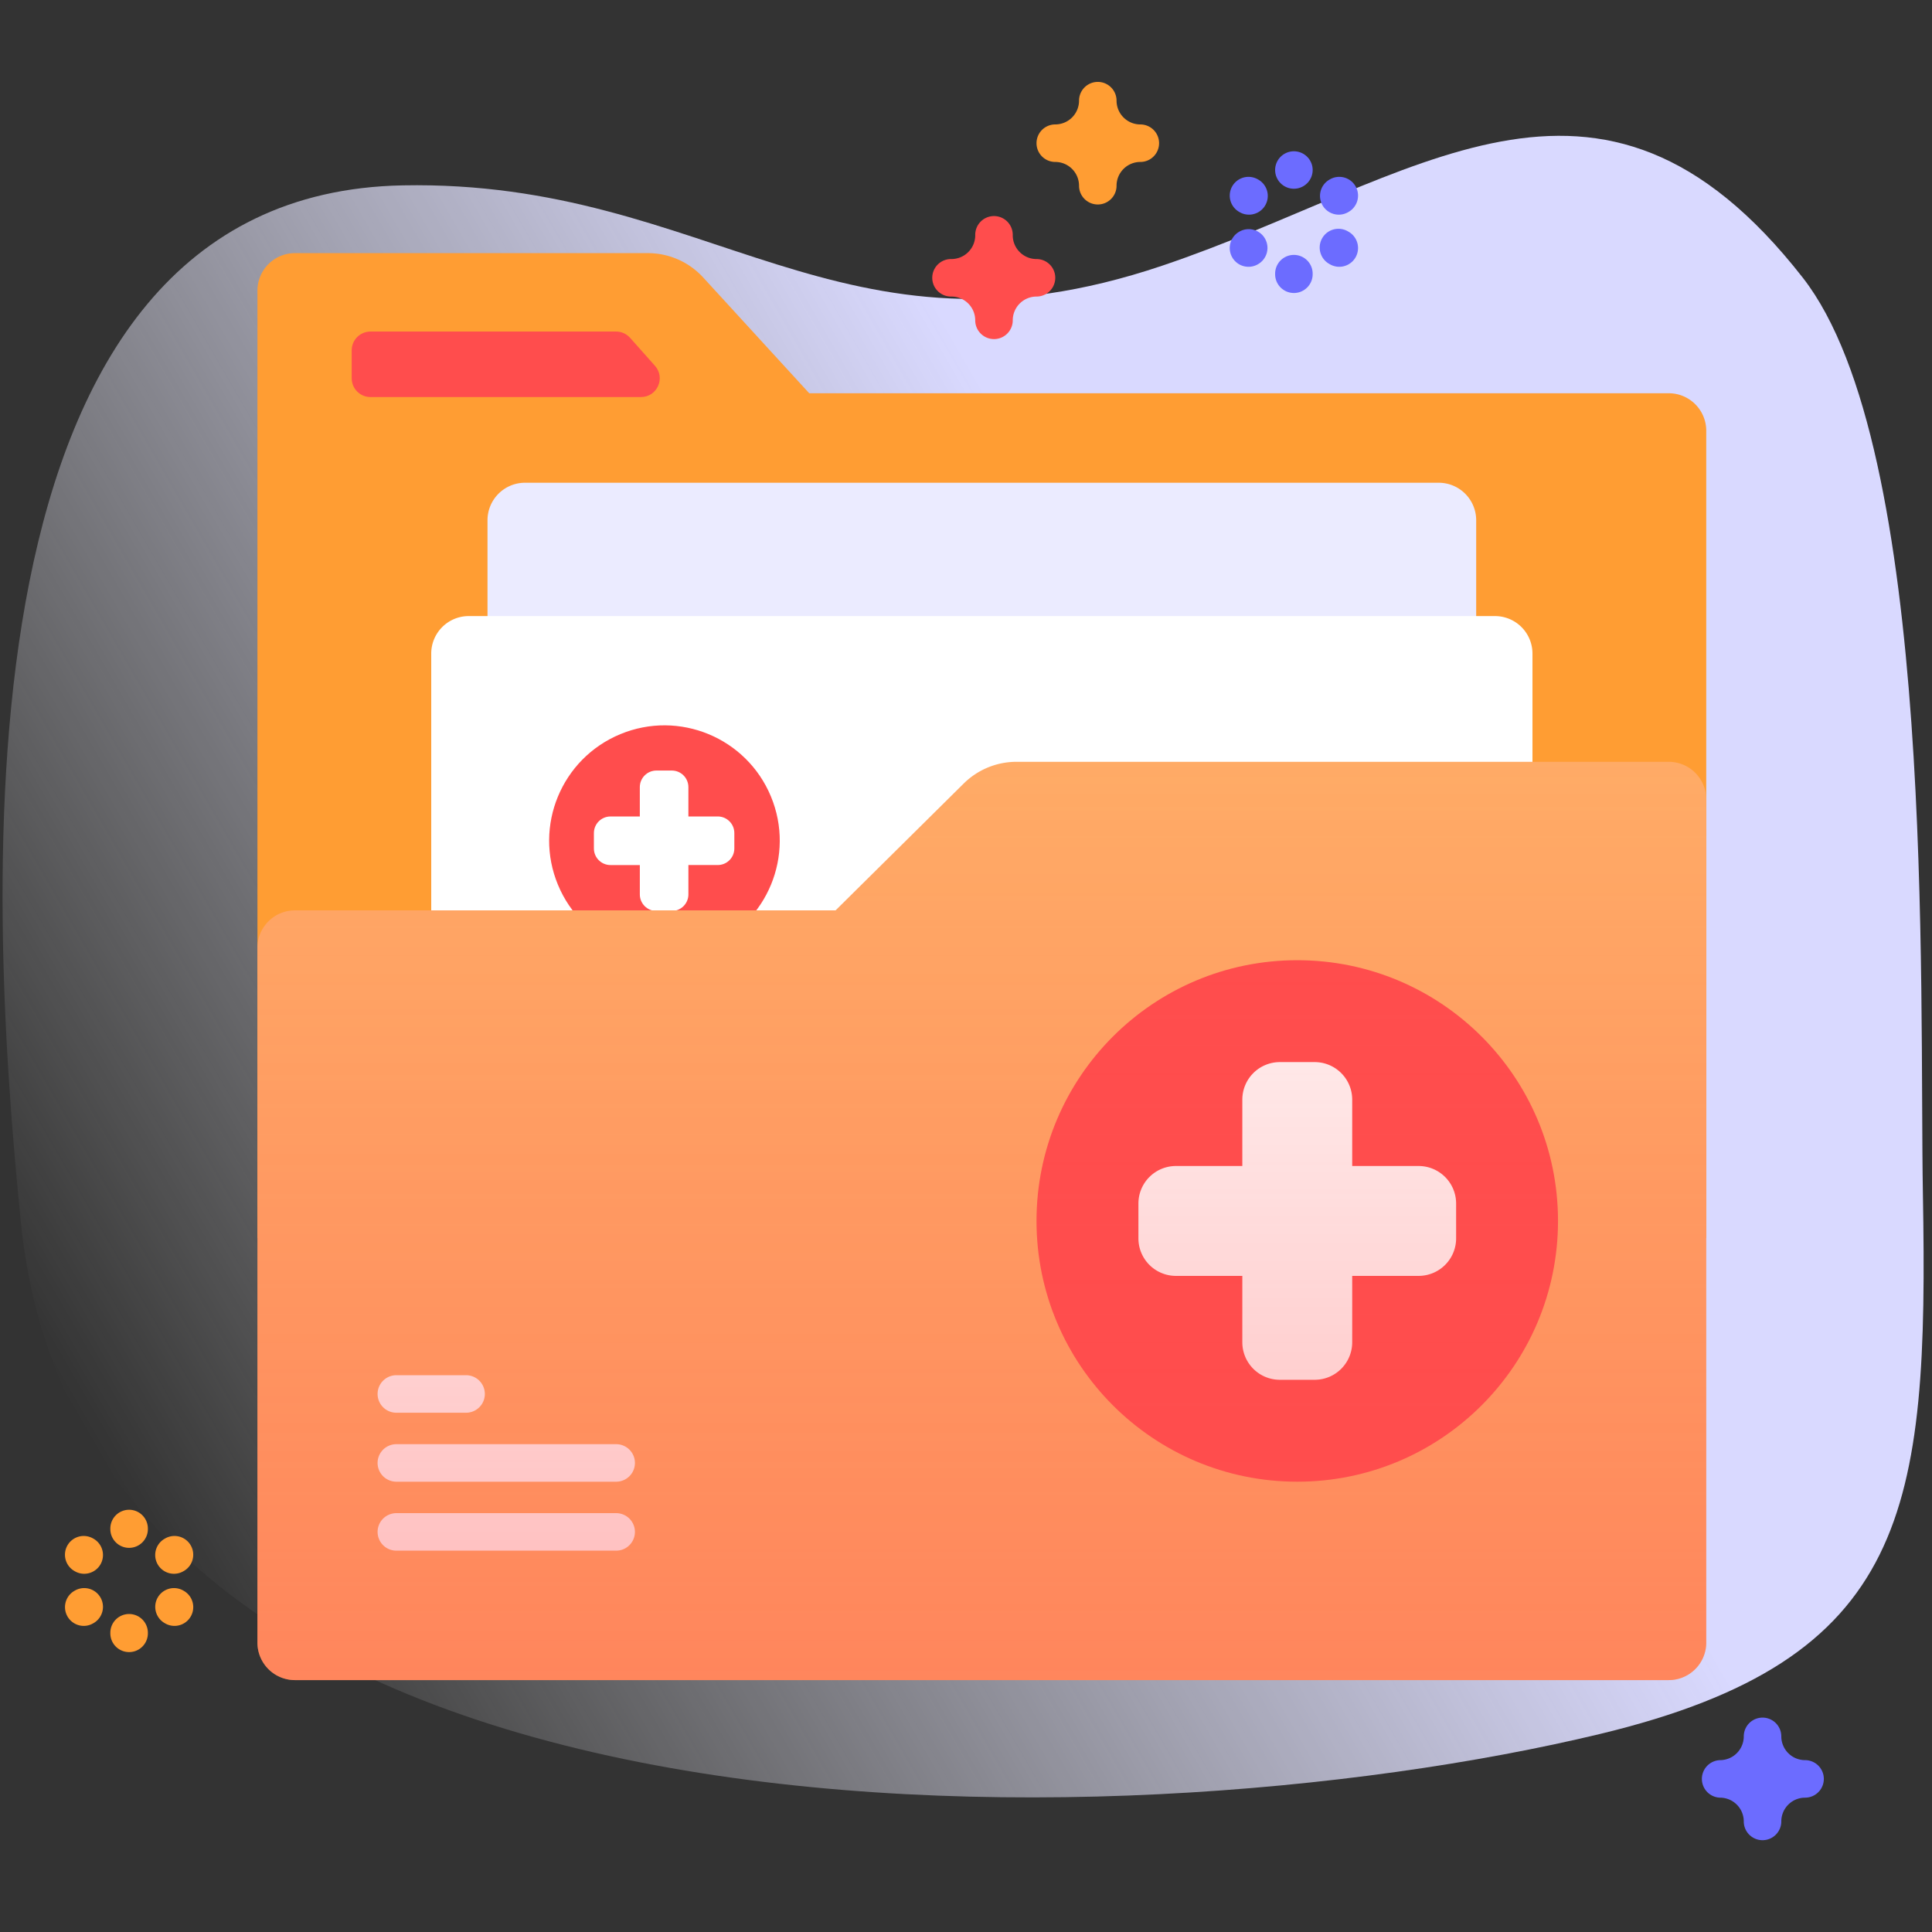 <svg xmlns="http://www.w3.org/2000/svg" id="eTc3ou1AtNG1" viewBox="0 0 177 177"><rect x="0" y="0" width="177" height="177" fill="#333333" stroke="none"/><style>@keyframes eTc3ou1AtNG4_tk__tk{0%,to{transform:translate(88.233px,88.556px) skewX(0deg) skewY(0deg)}66.667%{transform:translate(88.233px,88.556px) skewX(5deg) skewY(-7deg)}}@keyframes eTc3ou1AtNG13_ts__ts{0%,to{transform:translate(118.848px,111.857px) scale(1,1)}50%{transform:translate(118.848px,111.857px) scale(.85,.85)}}@keyframes eTc3ou1AtNG19_tr__tr{0%{transform:translate(118.54px,20.322px) rotate(0deg)}to{transform:translate(118.54px,20.322px) rotate(60deg)}}@keyframes eTc3ou1AtNG26_tr__tr{0%{transform:translate(11.828px,144.837px) rotate(0deg)}to{transform:translate(11.828px,144.837px) rotate(-60deg)}}@keyframes eTc3ou1AtNG33_ts__ts{0%,to{transform:translate(161.475px,162.974px) scale(1,1)}50%{transform:translate(161.475px,162.974px) scale(.7,.7)}}@keyframes eTc3ou1AtNG34_ts__ts{0%{transform:translate(100.575px,13.118px) scale(1,1);animation-timing-function:cubic-bezier(.47,0,.745,.715)}63.333%{transform:translate(100.575px,13.118px) scale(.6,.6);animation-timing-function:cubic-bezier(.47,0,.745,.715)}to{transform:translate(100.575px,13.118px) scale(1,1)}}@keyframes eTc3ou1AtNG35_ts__ts{0%{transform:translate(91.065px,25.451px) scale(1,1);animation-timing-function:cubic-bezier(.42,0,.58,1)}33.333%{transform:translate(91.065px,25.451px) scale(.5,.5);animation-timing-function:cubic-bezier(.42,0,.58,1)}to{transform:translate(91.065px,25.451px) scale(1,1)}}</style><defs><linearGradient id="eTc3ou1AtNG4-fill" x1="9.714" y1="134.423" x2="173.666" y2="39.765" spreadMethod="pad" gradientUnits="userSpaceOnUse"><stop id="eTc3ou1AtNG4-fill-0" offset="0%" stop-color="rgba(255,255,255,0)"/><stop id="eTc3ou1AtNG4-fill-1" offset="25.32%" stop-color="rgba(238,238,255,0.403)"/><stop id="eTc3ou1AtNG4-fill-2" offset="62.9%" stop-color="#D9D9FF"/></linearGradient><linearGradient id="eTc3ou1AtNG36-fill" x1="89.953" y1="153.922" x2="89.953" y2="69.793" spreadMethod="pad" gradientUnits="userSpaceOnUse"><stop id="eTc3ou1AtNG36-fill-0" offset="0%" stop-color="rgba(255,77,77,0.4)"/><stop id="eTc3ou1AtNG36-fill-1" offset="100%" stop-color="rgba(255,77,77,0)"/></linearGradient></defs><g id="eTc3ou1AtNG2" clip-path="url(#eTc3ou1AtNG37)"><g id="eTc3ou1AtNG3"><g transform="translate(88.233 88.556)" style="animation:eTc3ou1AtNG4_tk__tk 3000ms linear infinite normal forwards"><path id="eTc3ou1AtNG4" d="M1.917 112.02c5.997 59.425 100.518 57.455 144.651 46.841 28.349-6.818 30.111-20.443 29.598-49.5-.33-18.73 1.184-68.312-11.001-83.917-18.716-23.971-35.485-8.937-58.663-1.112-29.73 10.036-41.315-7.883-69.601-7.35-41.47.783-38.08 64.368-34.984 95.038z" transform="translate(-88.233 -88.556)" fill="url(#eTc3ou1AtNG4-fill)" stroke="none" stroke-width="1"/></g><path id="eTc3ou1AtNG5" d="M74.135 36.027l-9.712-10.605a6.874 6.874 0 00-5.07-2.232h-32.33a3.437 3.437 0 00-3.438 3.438v86.792h132.733V39.464a3.437 3.437 0 00-3.437-3.437H74.135z" fill="#FF9D33" stroke="none" stroke-width="1"/><path id="eTc3ou1AtNG6" d="M131.803 85.391H48.101a3.437 3.437 0 01-3.438-3.437v-34.29a3.437 3.437 0 013.438-3.438h83.702a3.438 3.438 0 013.438 3.437v34.29a3.438 3.438 0 01-3.438 3.438z" fill="#EBEBFF" stroke="none" stroke-width="1"/><g id="eTc3ou1AtNG7" stroke="none" stroke-width="1"><path id="eTc3ou1AtNG8" d="M136.96 97.61H42.944a3.437 3.437 0 01-3.437-3.438V59.88a3.437 3.437 0 013.437-3.438h94.016a3.437 3.437 0 013.437 3.438v34.29a3.437 3.437 0 01-3.437 3.438z" fill="#FFF"/><path id="eTc3ou1AtNG9" d="M64.918 86.774c5.388-2.234 7.946-8.413 5.712-13.801-2.233-5.389-8.412-7.947-13.8-5.713-5.39 2.233-7.947 8.412-5.713 13.801 2.233 5.388 8.412 7.946 13.8 5.713z" fill="#FF4D4D"/><path id="eTc3ou1AtNG10" d="M65.755 74.802h-2.688v-2.689c0-.839-.68-1.52-1.52-1.52h-1.41c-.84 0-1.52.681-1.52 1.52v2.689H55.93c-.84 0-1.52.68-1.52 1.52v1.41c0 .839.68 1.52 1.52 1.52h2.688v2.688c0 .839.68 1.52 1.52 1.52h1.41c.84 0 1.52-.681 1.52-1.52V79.25h2.688c.84 0 1.52-.68 1.52-1.52v-1.41c0-.839-.68-1.52-1.52-1.52z" fill="#FFF"/></g><path id="eTc3ou1AtNG11" d="M88.29 71.782L76.55 83.404H27.022a3.437 3.437 0 00-3.438 3.438v63.643a3.437 3.437 0 003.438 3.437H152.88a3.437 3.437 0 003.437-3.437V73.23a3.437 3.437 0 00-3.437-3.437H93.127c-1.812 0-3.55.715-4.837 1.99z" fill="#FFAB66" stroke="none" stroke-width="1"/><path id="eTc3ou1AtNG12" d="M58.721 36.376h-24.78c-.95 0-1.72-.77-1.72-1.718v-2.564c0-.949.77-1.719 1.72-1.719h22.503c.49 0 .959.21 1.285.578l2.278 2.563c.984 1.109.197 2.86-1.286 2.86z" fill="#FF4D4D" stroke="none" stroke-width="1"/><g transform="translate(118.848 111.857)" style="animation:eTc3ou1AtNG13_ts__ts 3000ms linear infinite normal forwards"><g id="eTc3ou1AtNG13" transform="translate(-118.848 -111.857)" stroke="none" stroke-width="1"><path id="eTc3ou1AtNG14" d="M118.849 135.746c13.193 0 23.888-10.695 23.888-23.889 0-13.193-10.695-23.888-23.888-23.888-13.194 0-23.889 10.695-23.889 23.888 0 13.194 10.695 23.889 23.889 23.889z" fill="#FF4D4D"/><path id="eTc3ou1AtNG15" d="M129.964 106.824h-6.082v-6.082a3.438 3.438 0 00-3.438-3.438h-3.19a3.438 3.438 0 00-3.438 3.438v6.082h-6.083a3.437 3.437 0 00-3.437 3.438v3.191a3.437 3.437 0 003.437 3.437h6.083v6.083a3.437 3.437 0 003.438 3.437h3.19a3.437 3.437 0 003.438-3.437v-6.083h6.082a3.437 3.437 0 003.438-3.437v-3.191a3.438 3.438 0 00-3.438-3.438z" fill="#FFF"/></g></g><path id="eTc3ou1AtNG16" d="M42.7 129.427h-6.388a1.718 1.718 0 110-3.437H42.7a1.718 1.718 0 110 3.437z" fill="#FFF" stroke="none" stroke-width="1"/><path id="eTc3ou1AtNG17" d="M56.45 135.746H36.312a1.719 1.719 0 010-3.438H56.45a1.718 1.718 0 110 3.438z" fill="#FFF" stroke="none" stroke-width="1"/><path id="eTc3ou1AtNG18" d="M56.45 142.064H36.312a1.718 1.718 0 110-3.437H56.45a1.718 1.718 0 110 3.437z" fill="#FFF" stroke="none" stroke-width="1"/><g transform="translate(118.54 20.322)" style="animation:eTc3ou1AtNG19_tr__tr 3000ms linear infinite normal forwards"><g id="eTc3ou1AtNG19" transform="translate(-118.54 -20.322)" fill="#6C6CFF" stroke="none" stroke-width="1"><path id="eTc3ou1AtNG20" d="M118.54 17.291c-.949 0-1.719-.769-1.719-1.718v-.052a1.72 1.72 0 013.438 0v.052c0 .949-.77 1.718-1.719 1.718z"/><path id="eTc3ou1AtNG21" d="M118.54 26.842c-.949 0-1.719-.77-1.719-1.719v-.051a1.719 1.719 0 013.438 0v.051c0 .95-.77 1.72-1.719 1.72z"/><path id="eTc3ou1AtNG22" d="M114.425 19.666c-.292 0-.588-.074-.859-.231l-.045-.026a1.718 1.718 0 111.722-2.975l.045.026a1.718 1.718 0 01-.863 3.206z"/><path id="eTc3ou1AtNG23" d="M122.697 24.442c-.291 0-.585-.074-.855-.229l-.045-.026a1.719 1.719 0 111.713-2.98l.045.026a1.719 1.719 0 01-.858 3.209z"/><path id="eTc3ou1AtNG24" d="M114.384 24.442a1.719 1.719 0 01-.863-3.207l.045-.026a1.719 1.719 0 011.722 2.975l-.045.026a1.708 1.708 0 01-.859.232z"/><path id="eTc3ou1AtNG25" d="M122.655 19.666a1.718 1.718 0 01-.858-3.209l.045-.026a1.718 1.718 0 111.713 2.98l-.045.026c-.27.155-.565.23-.855.23z"/></g></g><g transform="translate(11.828 144.837)" style="animation:eTc3ou1AtNG26_tr__tr 3000ms linear infinite normal forwards"><g id="eTc3ou1AtNG26" transform="translate(-11.828 -144.837)" fill="#FF9D33" stroke="none" stroke-width="1"><path id="eTc3ou1AtNG27" d="M11.828 141.806c-.95 0-1.719-.77-1.719-1.719v-.051a1.718 1.718 0 113.438 0v.051c0 .949-.77 1.719-1.719 1.719z"/><path id="eTc3ou1AtNG28" d="M11.828 151.356c-.95 0-1.719-.769-1.719-1.718v-.052a1.718 1.718 0 013.438 0v.052c0 .949-.77 1.718-1.719 1.718z"/><path id="eTc3ou1AtNG29" d="M7.713 144.181c-.292 0-.588-.075-.86-.232l-.044-.026a1.718 1.718 0 111.722-2.974l.045.025a1.719 1.719 0 01-.863 3.207z"/><path id="eTc3ou1AtNG30" d="M15.984 148.956a1.71 1.71 0 01-.86-.232l-.044-.026a1.718 1.718 0 111.722-2.974l.044.025a1.719 1.719 0 01-.862 3.207z"/><path id="eTc3ou1AtNG31" d="M7.672 148.956a1.72 1.72 0 01-.863-3.206l.045-.026a1.718 1.718 0 111.722 2.975l-.045.025a1.7 1.7 0 01-.86.232z"/><path id="eTc3ou1AtNG32" d="M15.942 144.181a1.718 1.718 0 01-.862-3.207l.044-.025a1.718 1.718 0 111.722 2.975l-.044.025a1.71 1.71 0 01-.86.232z"/></g></g><g transform="translate(161.475 162.974)" style="animation:eTc3ou1AtNG33_ts__ts 3000ms linear infinite normal forwards"><path id="eTc3ou1AtNG33" d="M161.475 168.589c-.95 0-1.719-.77-1.719-1.719a2.18 2.18 0 00-2.177-2.177 1.72 1.72 0 010-3.438 2.18 2.18 0 002.177-2.177 1.719 1.719 0 113.438 0 2.18 2.18 0 002.177 2.177 1.719 1.719 0 110 3.438 2.18 2.18 0 00-2.177 2.177 1.72 1.72 0 01-1.719 1.719z" transform="translate(-161.475 -162.974)" fill="#6C6CFF" stroke="none" stroke-width="1"/></g><g transform="translate(100.575 13.118)" style="animation:eTc3ou1AtNG34_ts__ts 3000ms linear infinite normal forwards"><path id="eTc3ou1AtNG34" d="M100.574 18.733c-.949 0-1.718-.77-1.718-1.719a2.18 2.18 0 00-2.177-2.177 1.718 1.718 0 110-3.438 2.18 2.18 0 002.177-2.177 1.718 1.718 0 113.437 0c0 1.2.977 2.178 2.178 2.178a1.718 1.718 0 010 3.437 2.18 2.18 0 00-2.178 2.177c0 .95-.769 1.719-1.719 1.719z" transform="translate(-100.575 -13.118)" fill="#FF9D33" stroke="none" stroke-width="1"/></g><g transform="translate(91.065 25.45)" style="animation:eTc3ou1AtNG35_ts__ts 3000ms linear infinite normal forwards"><path id="eTc3ou1AtNG35" d="M91.065 31.065c-.95 0-1.72-.77-1.72-1.719a2.18 2.18 0 00-2.176-2.177 1.719 1.719 0 110-3.437 2.18 2.18 0 002.177-2.177 1.719 1.719 0 113.437 0c0 1.2.977 2.177 2.177 2.177a1.718 1.718 0 110 3.437 2.18 2.18 0 00-2.177 2.177c0 .95-.769 1.72-1.718 1.72z" transform="translate(-91.065 -25.45)" fill="#FF4D4D" stroke="none" stroke-width="1"/></g><path id="eTc3ou1AtNG36" d="M88.291 71.782l-11.74 11.622H27.022a3.437 3.437 0 00-3.437 3.438v63.643a3.437 3.437 0 003.437 3.437h125.859a3.437 3.437 0 003.437-3.437V73.23a3.437 3.437 0 00-3.437-3.437H93.128c-1.812 0-3.55.715-4.837 1.99z" fill="url(#eTc3ou1AtNG36-fill)" stroke="none" stroke-width="1"/></g><clipPath id="eTc3ou1AtNG37"><rect id="eTc3ou1AtNG38" width="176" height="176" rx="0" ry="0" transform="translate(.233 .046)" fill="#FFF" stroke="none" stroke-width="1"/></clipPath></g></svg>